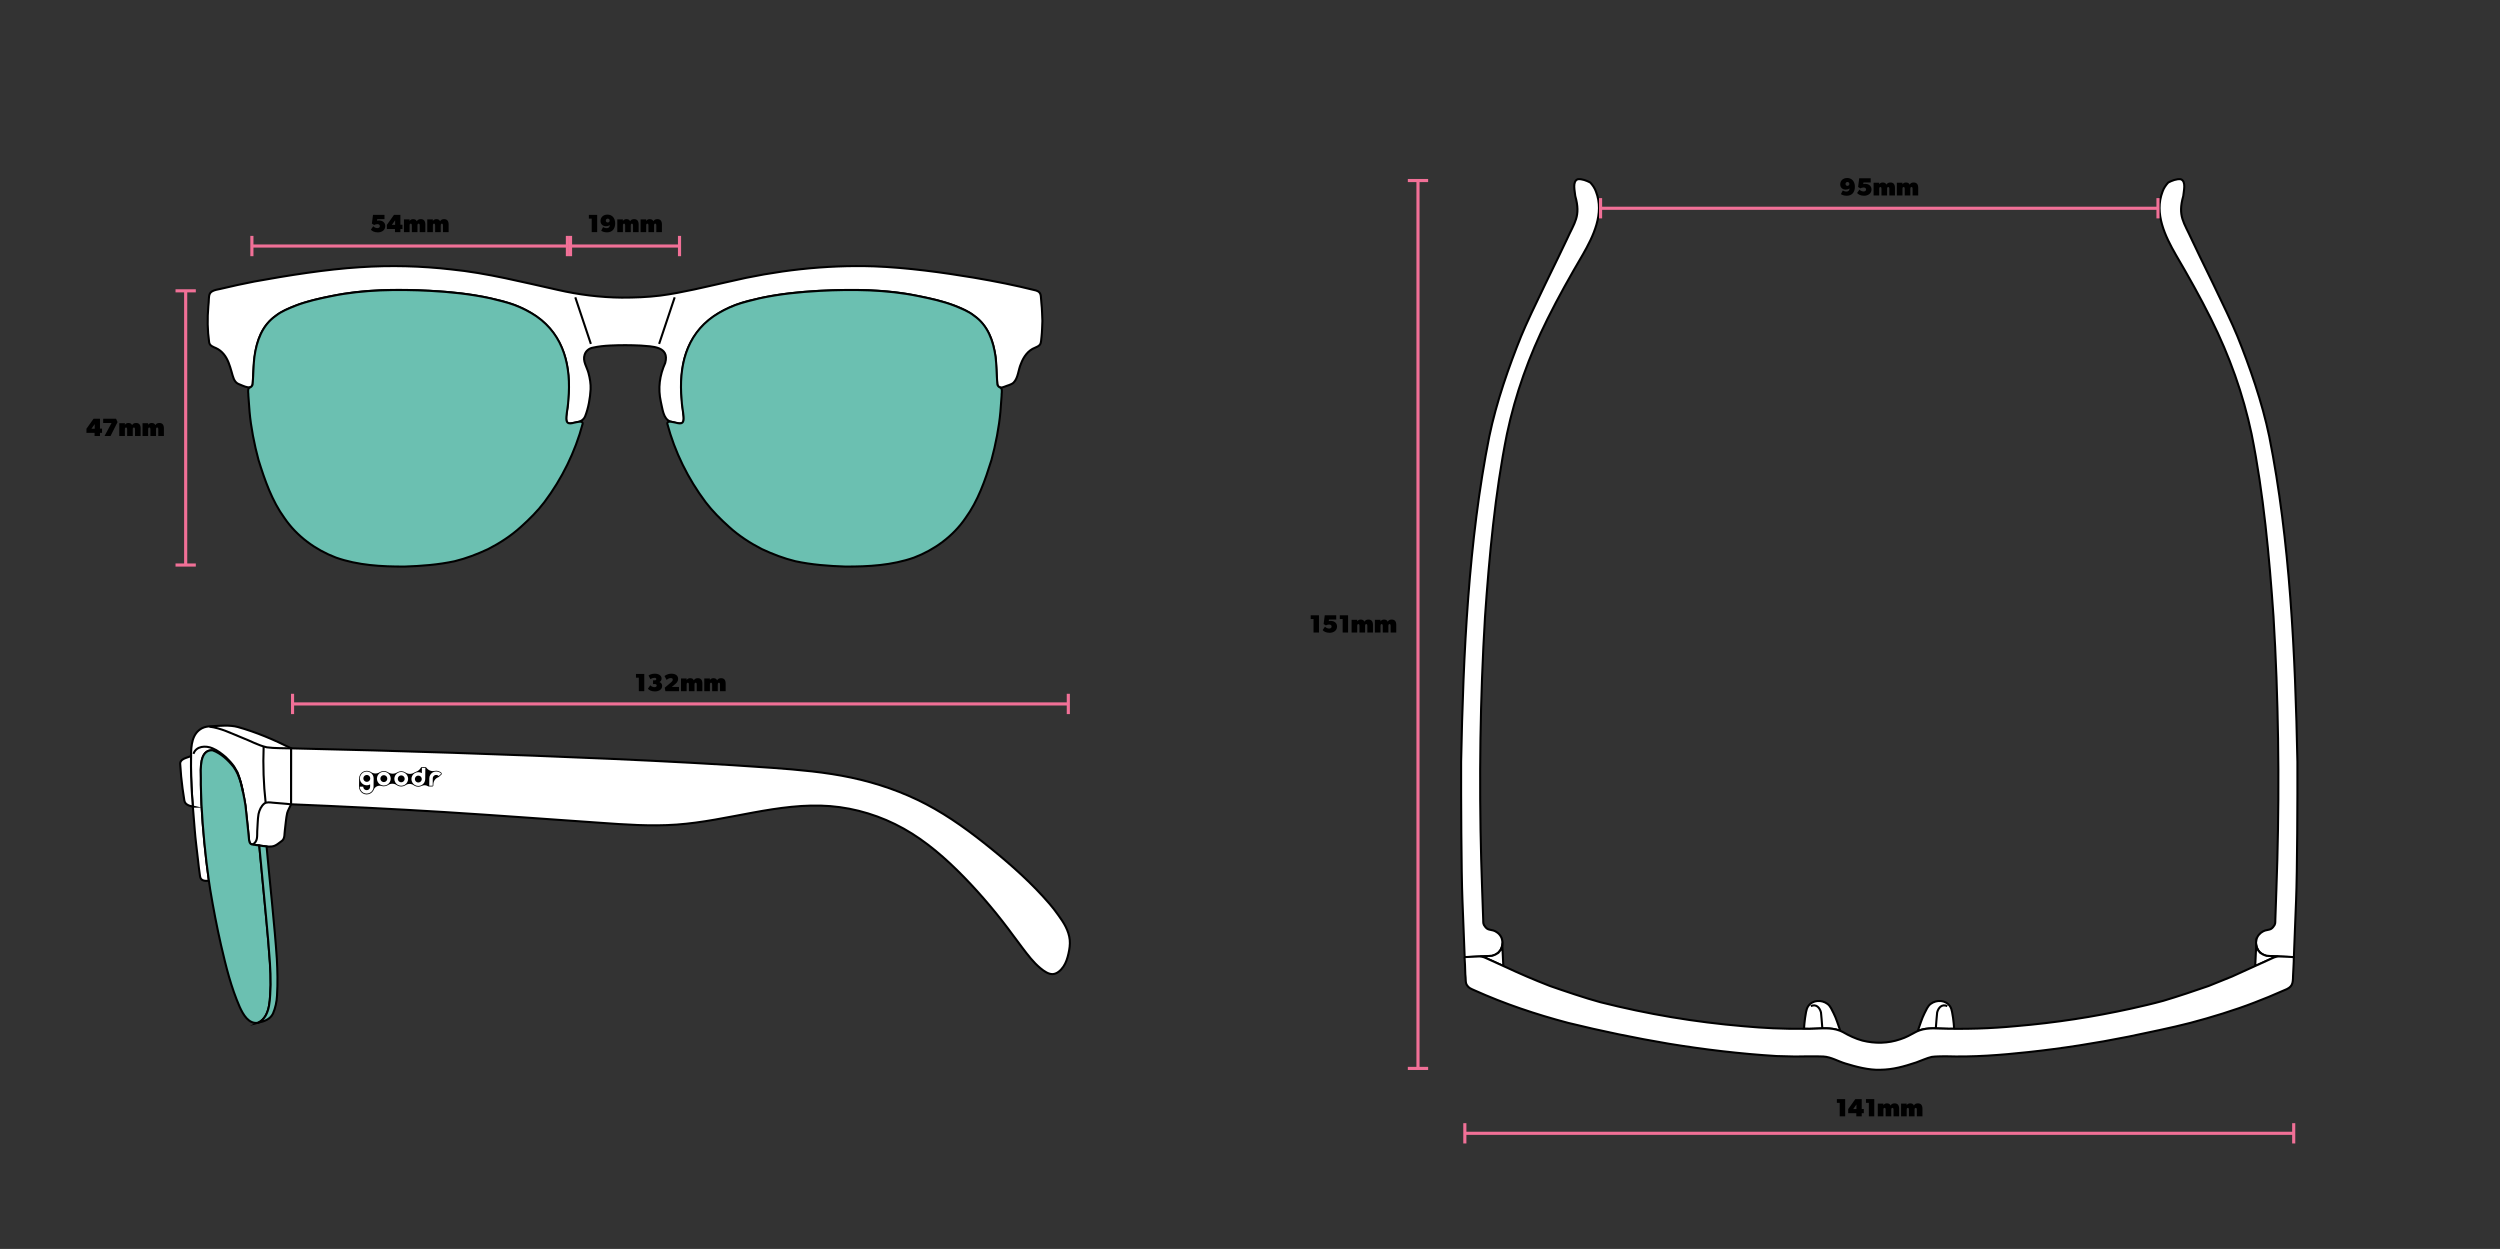 <svg viewBox="0 0 1201 600" xmlns="http://www.w3.org/2000/svg">
  <rect x="0" y="0" width="1201" height="600" fill="#333333" stroke="none"/>
  <defs>
    <style>
      .cls-1 {
        fill: #6bc0b1;
      }

      .cls-1, .cls-2, .cls-3 {
        stroke: #000;
      }

      .cls-1, .cls-2, .cls-3, .cls-4 {
        stroke-miterlimit: 10;
      }

      .cls-2 {
        fill: #fff;
      }

      .cls-3, .cls-4 {
        fill: none;
      }

      .cls-5 {
        fill: #f17097;
      }

      .cls-4 {
        stroke: #f17097;
        stroke-width: 1.5px;
      }
    </style>
  </defs>
  <g id="Measurements">
    <g>
      <path d="M882.43,529.81v-1.8h3.99v8.28h-2.62v-6.48h-1.38Z"></path>
      <path d="M891.29,528.01h3.08v4.74h1v2.04h-1v1.5h-2.6v-1.5h-3.9v-1.98l3.42-4.8ZM891.83,530.59l-1.56,2.22h1.56v-2.22Z"></path>
      <path d="M896.41,529.81v-1.8h3.99v8.28h-2.61v-6.48h-1.38Z"></path>
      <path d="M904.79,530.17l-.03.77h0c.34-.47.88-.89,1.65-.89s1.5.18,1.82,1.02c.46-.72,1-1.02,1.96-1.02,1.5,0,2.16.96,2.16,2.58v3.66h-2.7v-3.12c0-.6-.12-.94-.54-.94s-.54.34-.54.94v3.12h-2.7v-3.12c0-.6-.12-.94-.54-.94s-.54.34-.54.94v3.12h-2.7v-6.12h2.7Z"></path>
      <path d="M915.97,530.17l-.03.77h0c.34-.47.88-.89,1.66-.89s1.5.18,1.82,1.02c.46-.72,1-1.02,1.96-1.02,1.5,0,2.16.96,2.16,2.58v3.66h-2.7v-3.12c0-.6-.12-.94-.54-.94s-.54.34-.54.94v3.12h-2.7v-3.12c0-.6-.12-.94-.54-.94s-.54.34-.54.94v3.12h-2.7v-6.12h2.7Z"></path>
    </g>
    <g>
      <path d="M887.01,92.03c.9,0,1.5-.52,1.5-1.54-.12.12-.66.6-1.92.6s-2.55-.84-2.55-2.52,1.24-3.06,3.36-3.06,3.69,1.56,3.69,4.2-1.38,4.33-3.96,4.33c-1.26,0-2.28-.43-2.76-.79l.9-1.74s.84.52,1.74.52ZM888.45,88.37c0-.52-.4-.94-.94-.94s-.92.42-.92.94.38.92.92.92.94-.42.94-.92Z"></path>
      <path d="M895.27,91.99c.48,0,1.2-.24,1.2-.96s-.66-.96-1.2-.96-1.14.18-1.56.42l-1.08-.66.54-4.2h5.52v2.04h-3.48l-.12.78c.18-.06.42-.14,1.02-.14,1.2,0,2.96.68,2.96,2.72s-1.82,3.01-3.56,3.01-2.88-.67-3.36-1.33l1.14-1.62c.54.66,1.5.9,1.98.9Z"></path>
      <path d="M902.77,87.79l-.03.77h0c.34-.47.88-.89,1.66-.89s1.5.18,1.82,1.02c.46-.72,1-1.02,1.96-1.02,1.5,0,2.16.96,2.16,2.58v3.66h-2.7v-3.12c0-.6-.12-.94-.54-.94s-.54.34-.54.94v3.12h-2.7v-3.12c0-.6-.12-.94-.54-.94s-.54.34-.54.94v3.12h-2.7v-6.12h2.7Z"></path>
      <path d="M913.95,87.79l-.03.77h0c.34-.47.88-.89,1.65-.89s1.5.18,1.82,1.02c.46-.72,1-1.02,1.96-1.02,1.5,0,2.16.96,2.16,2.58v3.66h-2.7v-3.12c0-.6-.12-.94-.54-.94s-.54.34-.54.94v3.12h-2.7v-3.12c0-.6-.12-.94-.54-.94s-.54.34-.54.94v3.12h-2.7v-6.12h2.7Z"></path>
    </g>
    <g>
      <path d="M629.65,297.39v-1.8h3.99v8.28h-2.62v-6.48h-1.38Z"></path>
      <path d="M638.51,301.95c.48,0,1.2-.24,1.2-.96s-.66-.96-1.2-.96-1.14.18-1.56.42l-1.08-.66.54-4.2h5.52v2.04h-3.48l-.12.78c.18-.06.42-.14,1.02-.14,1.2,0,2.96.68,2.96,2.72s-1.82,3.01-3.56,3.01-2.88-.67-3.36-1.33l1.14-1.62c.54.66,1.5.9,1.98.9Z"></path>
      <path d="M643.63,297.39v-1.8h3.99v8.28h-2.61v-6.48h-1.38Z"></path>
      <path d="M652.01,297.75l-.03.77h0c.34-.47.88-.89,1.65-.89s1.5.18,1.82,1.02c.46-.72,1-1.02,1.96-1.02,1.5,0,2.16.96,2.16,2.58v3.66h-2.7v-3.12c0-.6-.12-.94-.54-.94s-.54.34-.54.94v3.12h-2.7v-3.12c0-.6-.12-.94-.54-.94s-.54.34-.54.94v3.12h-2.7v-6.12h2.7Z"></path>
      <path d="M663.19,297.75l-.03.77h0c.34-.47.88-.89,1.66-.89s1.5.18,1.82,1.02c.46-.72,1-1.02,1.96-1.02,1.5,0,2.16.96,2.16,2.58v3.66h-2.7v-3.12c0-.6-.12-.94-.54-.94s-.54.34-.54.94v3.12h-2.7v-3.12c0-.6-.12-.94-.54-.94s-.54.34-.54.94v3.12h-2.7v-6.12h2.7Z"></path>
    </g>
    <g>
      <path d="M282.89,105.03v-1.8h3.99v8.28h-2.62v-6.48h-1.38Z"></path>
      <path d="M291.45,109.62c.9,0,1.5-.52,1.5-1.54-.12.12-.66.6-1.92.6s-2.55-.84-2.55-2.52,1.23-3.06,3.36-3.06,3.69,1.56,3.69,4.2-1.38,4.33-3.96,4.33c-1.26,0-2.28-.43-2.76-.79l.9-1.74s.84.52,1.74.52ZM292.89,105.97c0-.52-.4-.94-.94-.94s-.92.42-.92.94.38.92.92.92.94-.42.94-.92Z"></path>
      <path d="M299.25,105.39l-.03.77h0c.34-.47.88-.89,1.65-.89s1.5.18,1.82,1.02c.46-.72,1-1.02,1.96-1.02,1.5,0,2.16.96,2.16,2.58v3.66h-2.7v-3.12c0-.6-.12-.94-.54-.94s-.54.34-.54.94v3.12h-2.7v-3.12c0-.6-.12-.94-.54-.94s-.54.34-.54.94v3.12h-2.7v-6.12h2.7Z"></path>
      <path d="M310.43,105.39l-.04.77h0c.34-.47.88-.89,1.66-.89s1.5.18,1.82,1.02c.46-.72,1-1.02,1.96-1.02,1.5,0,2.16.96,2.16,2.58v3.66h-2.7v-3.12c0-.6-.12-.94-.54-.94s-.54.34-.54.94v3.12h-2.7v-3.12c0-.6-.12-.94-.54-.94s-.54.34-.54.94v3.12h-2.7v-6.12h2.7Z"></path>
    </g>
    <g>
      <path d="M181.29,109.59c.48,0,1.2-.24,1.2-.96s-.66-.96-1.2-.96-1.14.18-1.56.42l-1.08-.66.54-4.2h5.52v2.04h-3.48l-.12.78c.18-.06.42-.14,1.02-.14,1.2,0,2.96.68,2.96,2.72s-1.82,3.01-3.56,3.01-2.88-.67-3.36-1.33l1.14-1.62c.54.66,1.5.9,1.98.9Z"></path>
      <path d="M189.27,103.23h3.08v4.74h1v2.04h-1v1.5h-2.6v-1.5h-3.9v-1.98l3.42-4.8ZM189.81,105.81l-1.56,2.22h1.56v-2.22Z"></path>
      <path d="M196.77,105.39l-.03.77h0c.34-.47.88-.89,1.65-.89s1.5.18,1.82,1.02c.46-.72,1-1.02,1.96-1.02,1.5,0,2.16.96,2.16,2.58v3.66h-2.7v-3.12c0-.6-.12-.94-.54-.94s-.54.34-.54.94v3.12h-2.7v-3.12c0-.6-.12-.94-.54-.94s-.54.34-.54.94v3.12h-2.7v-6.12h2.7Z"></path>
      <path d="M207.96,105.39l-.03.77h0c.34-.47.88-.89,1.65-.89s1.5.18,1.82,1.02c.46-.72,1-1.02,1.96-1.02,1.5,0,2.16.96,2.16,2.58v3.66h-2.7v-3.12c0-.6-.12-.94-.54-.94s-.54.34-.54.94v3.12h-2.7v-3.12c0-.6-.12-.94-.54-.94s-.54.34-.54.94v3.12h-2.7v-6.12h2.7Z"></path>
    </g>
    <g>
      <path d="M44.95,201.16h3.08v4.74h.99v2.04h-.99v1.5h-2.6v-1.5h-3.9v-1.98l3.42-4.8ZM45.49,203.74l-1.56,2.22h1.56v-2.22Z"></path>
      <path d="M49.57,201.16h6.18l.72,1.62-3.36,6.66h-2.88l3.36-6.24h-4.02v-2.04Z"></path>
      <path d="M60.01,203.32l-.04.77h0c.34-.47.88-.89,1.65-.89s1.5.18,1.82,1.02c.46-.72,1-1.02,1.96-1.02,1.5,0,2.16.96,2.16,2.58v3.66h-2.7v-3.12c0-.6-.12-.94-.54-.94s-.54.34-.54.94v3.12h-2.7v-3.12c0-.6-.12-.94-.54-.94s-.54.34-.54.94v3.12h-2.7v-6.12h2.7Z"></path>
      <path d="M71.19,203.32l-.04.77h0c.34-.47.88-.89,1.65-.89s1.5.18,1.82,1.02c.46-.72,1-1.02,1.96-1.02,1.5,0,2.16.96,2.16,2.58v3.66h-2.7v-3.12c0-.6-.12-.94-.54-.94s-.54.34-.54.94v3.12h-2.7v-3.12c0-.6-.12-.94-.54-.94s-.54.34-.54.94v3.12h-2.7v-6.12h2.7Z"></path>
    </g>
    <g>
      <path d="M305.52,325.56v-1.8h3.99v8.28h-2.62v-6.48h-1.38Z"></path>
      <path d="M314.44,330.12c.54,0,1.04-.3,1.04-.78s-.38-.72-.92-.72h-.84v-1.8h.84c.42,0,.72-.18.72-.6s-.36-.6-.84-.6-1.2.12-1.98.66l-.9-1.74c.6-.42,1.44-.9,3.08-.9s3.18.84,3.18,2.28c0,.96-.44,1.44-1.04,1.74.78.24,1.32.96,1.32,1.86,0,1.8-1.74,2.65-3.48,2.65s-2.89-.67-3.36-1.33l1.14-1.62c.54.66,1.5.9,2.04.9Z"></path>
      <path d="M323.19,326.46c0-.48-.36-.72-.96-.72s-1.38.3-1.98.9l-1.02-1.86s1.2-1.14,3.3-1.14,3.24,1.02,3.24,2.46-.92,2.15-1.74,2.82l-1.32,1.08h3.48v2.04h-6.54l-.3-1.68,2.7-2.28c.94-.79,1.14-1.14,1.14-1.62Z"></path>
      <path d="M329.86,325.92l-.03.77h0c.34-.47.88-.89,1.65-.89s1.5.18,1.82,1.02c.46-.72,1-1.02,1.96-1.02,1.5,0,2.16.96,2.16,2.58v3.66h-2.7v-3.12c0-.6-.12-.94-.54-.94s-.54.34-.54.94v3.12h-2.7v-3.12c0-.6-.12-.94-.54-.94s-.54.34-.54.94v3.12h-2.7v-6.12h2.7Z"></path>
      <path d="M341.04,325.92l-.03.77h0c.34-.47.88-.89,1.65-.89s1.5.18,1.82,1.02c.46-.72,1-1.02,1.96-1.02,1.5,0,2.16.96,2.16,2.58v3.66h-2.7v-3.12c0-.6-.12-.94-.54-.94s-.54.34-.54.94v3.12h-2.7v-3.12c0-.6-.12-.94-.54-.94s-.54.34-.54.94v3.12h-2.7v-6.12h2.7Z"></path>
    </g>
  </g>
  <g id="Sunglasses">
    <g>
      <path d="M884.09,495.23c-.15-.06-.3-.12-.45-.17-2.02-.75-4.14-1-6.3-1.05-.6,0-1.19,0-1.79,0-2.77.06-5.56.32-8.24.22h-.63s-.03.01-.05.01c.12-1.69.31-3.72.53-5.25.36-1.75.43-4.05,1.47-5.57,2.07-3.07,6.42-3.29,9.3-1.14,1.45,1.07,2.11,2.91,2.93,4.46,1.37,2.67,2.19,5.71,3.23,8.49Z" class="cls-2"></path>
      <path d="M930.05,494.04v.02l-1.63-.04c.55-.02,1.09,0,1.63.02Z" class="cls-2"></path>
      <path d="M1103.68,366.21c.06,15.83-.09,52.98-.63,66.19-.33,8.15-1,26.79-1.07,27.38-1.63.1-6.58-.33-7.31-.29-1.69-.11-4.64-.15-5.84-.3-3.46-.7-5.74-4.28-4.83-7.75.35-1.73,1.69-3.27,3.28-4.06,1.14-.66,2.77-.53,3.86-1.21.63-.41,1.24-1.23,1.58-1.82.5-1.06.23-1.62.35-2.78.22-7.36.76-20.13.95-28.31,1.04-38.54.52-78.12-1.83-116.99-2.01-28.82-4.79-59.31-10.52-87.75-4.08-19.25-10.59-37.45-19.46-55.24-5.25-10.58-11.03-20.82-16.89-30.8-5.18-9.01-10.49-19.93-6.44-30.4.53-1.62,1.69-3.28,2.76-4.4,1.72-.9,4.02-1.81,5.96-1.58,2.8.94,1.41,5.84,1.24,8.08-2.76,9.74.37,12.67,4.11,21,2.87,6.35,17.22,34.91,21.86,46.28,5.82,14.39,11.93,31.73,15.34,48.26,9.99,50.19,12.49,104.32,13.53,156.47v.02Z" class="cls-2"></path>
      <polygon points="1094.5 459.45 1093.6 459.55 1092.52 459.91 1083.4 464.06 1083.84 455.06 1083.9 453.95 1084.12 454.99 1084.72 456.43 1085.8 457.74 1087.24 458.59 1088.8 459.19 1094.5 459.45" class="cls-2"></polygon>
      <path d="M875.44,493.89c-.18-1.93-.49-6.62-.64-7.52-.61-2.32-2.3-4.21-4.88-3.04" class="cls-3"></path>
      <path d="M921.32,495.23c.15-.06.3-.12.45-.17,2.02-.75,4.14-1,6.3-1.05.6,0,1.19,0,1.79,0,2.77.06,5.56.32,8.24.22h.63s.03.01.05.01c-.12-1.69-.31-3.72-.53-5.25-.36-1.75-.43-4.05-1.47-5.57-2.07-3.07-6.42-3.29-9.3-1.14-1.45,1.07-2.11,2.91-2.93,4.46-1.37,2.67-2.19,5.71-3.23,8.49Z" class="cls-2"></path>
      <path d="M929.97,493.89c.18-1.93.49-6.62.64-7.52.61-2.32,2.3-4.21,4.88-3.04" class="cls-3"></path>
      <path d="M701.92,366.21c-.06,15.83.09,52.98.63,66.19.33,8.15,1,26.79,1.07,27.38,1.63.1,6.58-.33,7.31-.29,1.69-.11,4.64-.15,5.84-.3,3.46-.7,5.74-4.28,4.83-7.75-.35-1.73-1.69-3.27-3.28-4.06-1.14-.66-2.77-.53-3.86-1.21-.63-.41-1.24-1.23-1.58-1.82-.5-1.06-.23-1.62-.35-2.78-.22-7.36-.76-20.13-.95-28.31-1.04-38.54-.52-78.12,1.83-116.99,2.01-28.82,4.79-59.31,10.52-87.75,4.08-19.25,10.59-37.45,19.46-55.24,5.25-10.58,11.03-20.82,16.89-30.8,5.18-9.01,10.49-19.93,6.44-30.4-.53-1.62-1.69-3.28-2.76-4.4-1.72-.9-4.02-1.81-5.96-1.58-2.8.94-1.41,5.84-1.24,8.08,2.75,9.8-.35,12.62-4.11,21-2.87,6.35-17.22,34.91-21.86,46.28-5.82,14.39-11.93,31.73-15.34,48.26-9.99,50.19-12.49,104.32-13.53,156.47v.02Z" class="cls-2"></path>
      <polygon points="711.1 459.45 712 459.55 713.08 459.91 722.2 464.06 721.76 455.06 721.7 453.95 721.48 454.99 720.88 456.43 719.8 457.74 718.36 458.59 716.8 459.19 711.1 459.45" class="cls-2"></polygon>
      <path d="M1101.58,468.83c-.05,3.88-.3,5.39-4.3,6.91-4.71,2.11-10.32,4.4-14.34,5.92-9.5,3.67-20.58,7.06-30.71,9.74-9.2,2.4-20.35,4.6-29.54,6.57-15.67,3.15-32.11,5.73-48.29,7.46-13.3,1.43-26.07,2.45-39.96,2.01-1.83.05-4.6.02-6.46.3-2.4.56-4.99,1.8-7.47,2.67-5.9,1.94-11.04,3.44-17.21,3.51-5.46.23-11.75-1.46-16.75-3-3.55-1.05-6.88-3.14-10.58-3.36-3.7-.18-10.64-.06-13.6,0-2.5-.03-7.15-.19-8.97-.23-17.28-1.05-34.94-3.17-51.67-5.91-16.26-2.75-32.35-6.07-48.36-10.01-15.53-4.1-30.5-9.12-45.05-15.66-1.82-.84-2.75-1.05-3.72-2.67-.55-.87-.46-2.44-.54-3.54-.22-1.35-.17-5.51-.41-8.19,0-.9-.29-1.5.34-1.57.82-.06,3.94-.18,5.68-.27,1.46-.19,3.09.17,4.4.86,3.33,1.49,7.09,3.25,9.17,4.17,6.91,3.23,13.38,6.02,21.32,9.12,6.23,2.18,17.3,5.94,24.24,7.8,22.93,5.77,45.25,9.55,68.9,11.55,9.52.86,18.54,1.32,28.86,1.23.02.01.05.01.07.01s.03,0,.05-.01h.63c2.68.1,5.47-.16,8.24-.22.6,0,1.19,0,1.79,0,2.16.05,4.28.3,6.3,1.05.15.05.3.11.45.17h0c.08.03.17.06.25.1.34.14.68.3,1.01.48,2.97,1.71,6,3.16,9.36,4.08,6.04,1.51,12.27,1.4,18.21-.65,2.57-.8,4.98-2.13,7.33-3.43.26-.14.53-.28.8-.4l1.16-.46s.05-.02.08-.02c1.92-.65,4.04-.89,6.06-.91h.07c.55-.02,1.09,0,1.63.02.25.01.49.02.73.04,12.95.43,25.72.02,37.93-1.16,18.96-1.62,36.72-4.36,55.13-8.4,4.92-1.09,10.45-2.37,15.48-3.76,5.97-1.75,16.6-5.29,21.72-7.11,2.99-1.16,9.73-3.96,11.21-4.53,6.62-2.99,12.38-5.62,19.43-8.83.66-.3,1.01-.47,1.78-.65.94-.24,1.48-.19,2.7-.13,1.71.12,4.1.1,5.75.32l.04.03c.05,2.35-.29,6.43-.37,8.97Z" class="cls-2"></path>
    </g>
    <g>
      <path d="M500.77,154.18c-.12,2.25-.12,5.07-.4,7.43-.23,1.64-.12,3.05-.81,3.98-.55.68-1.46,1.1-2.32,1.45-3.38,1.29-5.53,4.38-6.77,7.7-1.32,2.9-1.28,6.79-3.57,9.09-1.12,1.02-2.81,1.29-4.3,1.93-.62.24-1.34.48-1.99.38-1.33-.26-1.58-1.35-1.6-2.43-.49-4.04-.22-10.7-1.28-15.07-2.3-12.87-9.72-18.8-21.59-22.64-4.19-1.45-8.82-2.51-13.01-3.37-3.95-.76-7.93-1.59-11.9-2.06-12.51-1.6-25.46-1.47-37.93-.84-10.02.6-20.48,1.64-30.22,4.02-18.34,3.76-32.63,14.15-35.25,33.6-1.07,7.26-.44,14.62.52,21.84.99,5.99-2.53,4.23-6.28,3.32-3.52-1.12-3.82-6.45-4.6-9.43-1.45-6.56-.61-12.71,2.1-18.75,2.15-8.05-6.34-7.84-11.72-8.31-5.04-.24-9.7-.26-14.89-.01-2.71.14-5.31.4-8.08,1-1.85.31-3.44,1.56-4.01,3.37-1.06,3.1,1.07,5.89,1.83,8.78.69,2.6,1.15,5.24,1.03,7.88-.22,4.16-1.04,8.98-2.67,13.07-1.25,2.86-4.6,2.9-7.26,3.37-3.36.13-1.07-6.64-1.12-8.63.32-2.62.35-5.24.5-7.97.8-24.1-12.68-38.37-35.7-43.11-13.64-3.29-27.92-4.13-41.94-4.46-11.55-.17-23.58.38-35.03,2.69-5.54,1.01-11.4,2.37-16.67,4.16-5.16,1.85-10.5,4.14-14.35,8.21-7.39,7.42-7.49,19.31-7.99,29,.12,4.82-4.52,1.98-7.06,1.04-2.12-1.03-2.52-3.52-3.21-5.86-.84-2.93-1.75-5.97-3.68-8.33-1.03-1.27-2.32-2.32-3.77-2.97-1.44-.64-3.06-1.12-3.32-2.86-.81-5.76-.88-11.3-.39-17.17.71-5.8-.94-7.25,5.93-8.45,5.39-1.32,10.92-2.46,16.32-3.54,15.77-2.86,34.35-5.86,50.76-6.87,14.61-.96,29.21-.59,43.69,1.07,17.06,1.7,34.75,6.2,51.25,9.86,10.05,2.29,20.43,3.6,30.68,3.69,6.21,0,12.38-.21,18.47-.97,10.8-1.41,21.72-4.2,32.63-6.61,22.88-5.46,46.65-8.23,70.24-7.44,15.81.6,32.72,2.92,47.71,5.42,11.04,1.9,19.54,3.58,29.91,6.16,1.39.42,2.28,1.18,2.39,3.06.1,1.02.18,2.16.26,3.21.33,2.65.31,5.54.45,8.2v.15Z" class="cls-2"></path>
      <path d="M481.04,186.6c.51.98.07,2.59.13,3.59-.18,2-.36,5.34-.56,7.51-.65,7.45-2.29,15.82-4.31,23.27-3.02,9.69-6.45,19.64-12.5,27.94-5.9,8.67-14.91,15.26-24.72,18.96-10.56,3.74-21.93,4.35-33.04,4.31-7.98-.26-16.1-.88-23.94-2.56-5.67-1.39-10.88-3.4-16.13-5.85-5.6-2.87-11.05-6.41-15.73-10.68-4.07-3.66-7.99-7.55-11.29-11.9-8.41-11.21-14.8-24.14-18.37-37.62-.14-1.82,3-.66,4.03-.54,3.17.92,3.99.09,3.77-2.8-.18-2.55-.89-5.73-.95-8.38-1.38-15.39,1.98-30.69,15.38-39.93,3.28-2.21,6.88-4.03,10.56-5.42,3.36-1.26,8.37-2.41,11.5-3.2,9.64-2.07,19.34-3.06,28.9-3.57,15.51-.84,32.22-.64,47.35,2.49,5.92,1.21,11.96,2.48,17.6,4.7,3.11,1.3,6.6,2.6,9.22,4.74,6.61,4.55,9.25,12.09,10.33,19.74.48,3.47.52,9.1.79,12.14.07.88-.02,1.38.54,2.03.36.43.97.57,1.36.94l.07.09Z" class="cls-1"></path>
      <line y2="165.21" x2="316.64" y1="142.83" x1="324.12" class="cls-3"></line>
      <path d="M119.45,186.6c-.51.98-.07,2.59-.13,3.59.18,2,.36,5.34.56,7.51.65,7.45,2.29,15.82,4.31,23.27,3.02,9.69,6.45,19.64,12.5,27.94,5.9,8.67,14.91,15.26,24.72,18.96,10.56,3.74,21.93,4.35,33.04,4.31,7.98-.26,16.1-.88,23.94-2.56,5.67-1.39,10.88-3.4,16.13-5.85,5.6-2.87,11.05-6.41,15.73-10.68,4.07-3.66,7.99-7.55,11.29-11.9,8.41-11.21,14.8-24.14,18.37-37.62.14-1.82-3-.66-4.03-.54-3.17.92-3.99.09-3.77-2.8.18-2.55.89-5.73.95-8.38,1.38-15.39-1.98-30.69-15.38-39.93-3.28-2.21-6.88-4.03-10.56-5.42-3.36-1.26-8.37-2.41-11.5-3.2-9.64-2.07-19.34-3.06-28.9-3.57-15.51-.84-32.22-.64-47.35,2.49-5.92,1.21-11.96,2.48-17.6,4.7-3.11,1.3-6.6,2.6-9.22,4.74-6.61,4.55-9.25,12.09-10.33,19.74-.48,3.47-.52,9.1-.79,12.14-.07.88.02,1.38-.54,2.03-.36.43-.97.57-1.36.94l-.07.09Z" class="cls-1"></path>
      <line y2="165.21" x2="283.85" y1="142.83" x1="276.37" class="cls-3"></line>
    </g>
    <g>
      <path d="M139.87,359.52l-.02,26.88c-.51,1.16-1.58,2.98-1.88,4.17-.57,2.49-.73,5.39-1.1,8.1-.28,1.71.07,4.1-1.39,5.25-1.54,1.09-2.97,2.56-4.97,2.73-.79.08-1.62.06-2.45-.01-.97-.08-1.94-.23-2.84-.36-.17-.02-.4-.05-.67-.09-1.13-.15-2.87-.39-3.6-.54-1.11-.26-1.32-1.92-1.36-2.73-.09-.96-.35-3.49-.47-4.72-.09-.85-.89-8.37-1.19-11.17-.26-1.83-.76-4.49-1.29-6.94,0-.07-.03-.13-.04-.19-.26-1.2-.53-2.34-.78-3.28-.04-.17-.08-.33-.12-.49-.01-.04-.02-.08-.03-.12-.02-.08-.03-.12-.03-.12-.84-2.7-1.76-5.2-3.45-7.5-2.65-3.29-5.98-6.47-10.1-7.96-6.34-.29-5.66,9.08-5.59,13.44-.07,3.99.18,8.72.3,12.71.6,11.52,1.88,24.79,3.55,36.55-1.93.17-4.03.03-4.27-2.25-.47-2.99-.6-4.67-.99-7.94-.58-5.36-1.2-9.66-1.54-14.25-.29-3.66-.62-7.41-.91-11.19-.5-6.49-.9-13.06-.89-19.44.05-1.47,0-3.12.02-4.82.02-5.18.46-10.82,5.25-13.39,1.45-.75,3.06-.91,4.67-.99,4.05-.15,8.55-.7,12.6.41,8.86,2.47,17.44,6.15,25.58,10.24Z" class="cls-2"></path>
      <path d="M130.01,473.07c-.38,5.87.29,15.1-5.92,18.26-4.67.84-7.3-4.04-8.93-7.58-4.18-9.62-6.44-18.83-8.98-29.73-2-8.76-3.69-17.67-5.15-26.37-.23-1.48-.46-2.98-.68-4.52-1.67-11.76-2.95-25.03-3.55-36.55-.12-3.99-.37-8.72-.3-12.71-.07-4.36-.75-13.73,5.59-13.44,4.12,1.49,7.45,4.67,10.1,7.96,1.69,2.3,2.61,4.8,3.45,7.5,0,0,.01.04.03.12,0,.04.02.08.03.12.16.67.61,2.58.9,3.77,0,.06.03.12.04.19.53,2.45,1.03,5.11,1.29,6.94.3,2.8,1.1,10.32,1.19,11.17.12,1.23.38,3.76.47,4.72.04.81.25,2.47,1.36,2.73.73.15,2.47.39,3.6.54,1.37,15.02,3.03,30.9,4.33,46.01.54,6.95,1.21,13.91,1.13,20.87Z" class="cls-1"></path>
      <path d="M133.08,478.35c-.11,2.83-.82,6.02-1.94,8.58-1.34,2.79-4.27,3.73-7.05,4.4,6.21-3.16,5.54-12.39,5.92-18.26.08-6.96-.59-13.92-1.13-20.87-1.3-15.11-2.96-30.99-4.33-46.01.27.04.5.07.67.09.9.13,1.87.28,2.84.36,1.53,17,3.9,38.23,4.94,54.04.31,5.85.46,11.42.08,17.67Z" class="cls-1"></path>
      <path d="M92.64,387.5c-1.81-.41-3.78-.98-4.09-3-.64-3.74-1.13-7.75-1.53-11.5-.17-1.81-.32-3.79-.43-5.65-.42-2.81,3.07-3.24,5.18-4.11-.01,1.7.03,3.35-.02,4.82-.01,6.38.39,12.95.89,19.44Z" class="cls-2"></path>
      <path d="M100.61,349.08c5.62.7,10.46,3.23,15.68,5.31,4.01,1.51,7.69,3.68,11.9,4.62,3.83.53,7.88.35,11.68.51" class="cls-3"></path>
      <path d="M126.65,358.8c-.33,8.96-.04,17.89.96,26.76" class="cls-3"></path>
      <path d="M487.04,449.8c1.31,1.8,2.65,3.57,3.99,5.35,1.35,1.78,2.7,3.57,4.12,5.25,1.42,1.68,2.89,3.23,4.69,4.73,1.8,1.5,3.92,2.93,5.91,2.83s3.85-1.73,5.12-3.61c1.26-1.88,1.93-4.01,2.42-6.2.5-2.18.83-4.42.62-6.61-.21-2.19-.95-4.34-1.95-6.33s-2.28-3.82-3.58-5.63c-1.3-1.81-2.63-3.59-4.08-5.27-8.34-9.71-17.86-18.24-27.79-26.32-9.93-8.08-20.26-15.71-31.54-21.63-11.28-5.92-23.5-10.13-35.99-12.79-12.49-2.66-25.25-3.76-38.01-4.7-12.75-.93-25.49-1.69-38.25-2.39-12.75-.69-25.51-1.32-38.28-1.89-12.76-.57-25.53-1.08-38.29-1.57-12.76-.49-25.53-.95-38.3-1.37-12.77-.42-25.54-.8-38.3-1.16-13.21-.36-26.47-.7-39.68-.99-.02,8.96,0,17.92-.02,26.88,12.15.5,24.3,1.05,36.44,1.66,12.4.62,24.8,1.3,37.19,2.07,12.4.77,24.79,1.63,37.17,2.5,12.38.87,24.74,1.73,37.16,2.62,12.42.89,24.89,1.79,37.21.91,12.32-.88,24.48-3.54,36.77-5.79,12.3-2.25,24.73-4.07,37.03-3.09,12.3.98,24.48,4.76,35.29,10.8,10.81,6.04,20.26,14.34,28.96,23.25,8.69,8.91,16.63,18.44,23.96,28.48Z" class="cls-2"></path>
      <path d="M139.85,386.4c-2.04-.29-7.23-.61-8.71-.78-1.36-.13-3.03-.45-4.21.44-1.46,1.23-2.31,3.07-2.74,5.02-.45,2.53-.39,5.7-.62,8.21-.09,2.5.33,4.92-2.2,6.42" class="cls-3"></path>
      <path d="M116.83,380.86s0,0,0-.02c-.01-.03-.01-.07-.02-.1,0-.02-.02-.05-.02-.09-.63-3.12-1.37-6.13-2.63-9.48-.41-.72-1.3-2.3-1.76-3.02-1.08-1.48-2.54-3.11-3.88-4.37-1.97-1.69-4.05-3.31-6.44-4.3-3.25-1.41-7.87-1.14-9.14,2.67" class="cls-3"></path>
      <g>
        <path d="M185.23,372.63c-.25-.15-.54-.23-.82-.23-.29,0-.58.07-.83.21s-.47.35-.61.6c-.15.25-.23.54-.23.82,0,.29.07.58.21.83.14.25.35.47.6.61.25.15.54.23.82.23s.58-.07.83-.21.47-.35.61-.6c.15-.25.23-.54.23-.82,0-.29-.07-.58-.21-.83-.14-.25-.35-.47-.6-.61Z"></path>
        <path d="M193.59,372.73c-.25-.15-.54-.23-.82-.23-.29,0-.58.07-.83.21s-.47.35-.61.6-.23.54-.23.82c0,.29.07.58.21.83.14.25.35.47.6.61.25.15.54.23.82.23s.58-.07.83-.21c.25-.14.47-.35.61-.6s.23-.54.23-.82c0-.29-.07-.58-.21-.83-.14-.25-.35-.47-.6-.61Z"></path>
        <path d="M177.05,372.53c-.25-.15-.54-.23-.82-.23s-.58.07-.83.21-.47.35-.61.6-.23.54-.23.82c0,.29.07.58.21.83.14.25.35.47.6.61.25.15.54.23.82.23.29,0,.58-.07.83-.21.25-.14.47-.35.61-.6.15-.25.23-.54.23-.82,0-.29-.07-.58-.21-.83-.14-.25-.35-.47-.6-.61Z"></path>
        <path d="M212.07,371.27c-.2-.19-.42-.36-.66-.5-.55-.33-1.19-.51-1.83-.51-.28,0-.57.03-.84.09-1.5.32-3.05-.31-3.91-1.58-.1-.15-.27-.24-.46-.25-.56,0-1.12-.01-1.68-.02-.21,0-.4.11-.5.29-.51.93-1.35,1.63-2.35,1.97-.24.08-.47.17-.69.3-.06.03-.12.07-.18.11-1.28.82-2.92.8-4.17-.05-.06-.04-.12-.08-.18-.11-.55-.33-1.19-.51-1.83-.51-.64,0-1.28.16-1.84.47-.04.02-.08.05-.12.07-1.36.87-3.11.85-4.45-.06-.04-.03-.08-.05-.12-.07-.55-.33-1.19-.51-1.83-.51-.64,0-1.28.16-1.84.47-.06.04-.13.07-.19.11-1.27.82-2.9.8-4.15-.05-.06-.04-.12-.08-.18-.12-.55-.33-1.19-.51-1.83-.51-.64,0-1.28.16-1.84.47-.56.31-1.03.78-1.36,1.33-.33.55-.51,1.19-.51,1.83-.02,1.33-.03,2.67-.05,4,0,.64.16,1.28.47,1.84.31.56.78,1.03,1.33,1.36.55.33,1.19.51,1.83.51.64,0,1.28-.16,1.84-.47.56-.31,1.03-.78,1.36-1.33.09-.16.17-.32.24-.49.3-.71.86-1.29,1.56-1.61.7-.33,1.5-.38,2.24-.15.32.1.66.15.99.15.64,0,1.28-.16,1.84-.47.1-.05.19-.11.28-.17,1.29-.84,2.97-.79,4.22.11.06.04.13.08.19.12.55.33,1.19.51,1.83.51.64,0,1.28-.16,1.84-.47.1-.05.19-.11.28-.17,1.21-.82,2.8-.8,3.98.05.09.06.18.12.27.18.55.33,1.19.51,1.83.51.59,0,1.18-.13,1.71-.4.97-.48,2.12-.41,3.03.18.09.06.19.09.3.09.56,0,1.12.01,1.68.02.31,0,.57-.24.57-.56,0-.17,0-.34,0-.51.02-1.58,1.04-2.97,2.54-3.45.44-.4.88-.81,1.32-1.21.24-.22.24-.6,0-.82ZM179.46,377.98c0,.58-.17,1.15-.46,1.65s-.72.91-1.23,1.2c-.5.28-1.08.43-1.66.42-.58,0-1.15-.17-1.65-.46s-.91-.72-1.2-1.23c-.28-.5-.43-1.08-.42-1.66.55,0,1.11.01,1.66.02,0,.29.07.57.21.83.14.25.35.47.6.61s.54.23.82.23c.29,0,.58-.07.83-.21s.47-.35.61-.6c.15-.25.23-.54.23-.82,0-.37,0-.75.01-1.12-.5.28-1.08.43-1.66.42s-1.15-.17-1.65-.46c-.5-.3-.91-.72-1.2-1.23-.28-.5-.43-1.08-.42-1.66,0-.58.17-1.15.46-1.65.3-.5.72-.91,1.23-1.2s1.08-.43,1.66-.42,1.15.17,1.65.46.91.72,1.2,1.23c.28.5.43,1.08.42,1.66-.02,1.33-.03,2.66-.05,3.99ZM187.24,375.75c-.29.5-.72.91-1.23,1.2s-1.08.43-1.66.42c-.58,0-1.15-.17-1.65-.46-.5-.29-.91-.72-1.2-1.23-.28-.5-.43-1.08-.42-1.66s.17-1.15.46-1.65.72-.91,1.23-1.2c.5-.28,1.08-.43,1.66-.42.58,0,1.15.17,1.65.46.5.3.91.72,1.2,1.23.28.5.43,1.08.42,1.66,0,.58-.17,1.15-.46,1.65ZM195.6,375.85c-.29.5-.72.91-1.23,1.2-.5.28-1.08.43-1.66.42s-1.15-.17-1.65-.46c-.5-.3-.91-.72-1.2-1.23-.28-.5-.43-1.08-.42-1.66,0-.58.17-1.15.46-1.65.3-.5.72-.91,1.23-1.2.5-.28,1.08-.43,1.66-.42.58,0,1.15.17,1.65.46.5.3.91.72,1.2,1.23.28.5.43,1.08.42,1.66s-.17,1.15-.46,1.65ZM204.27,374.3c0,.58-.17,1.15-.46,1.65-.3.5-.72.91-1.23,1.2-.5.28-1.08.43-1.66.42-.58,0-1.15-.17-1.65-.46-.5-.29-.91-.72-1.2-1.23-.28-.5-.43-1.08-.42-1.66,0-.58.17-1.15.46-1.65s.72-.91,1.23-1.2c.5-.28,1.08-.43,1.66-.42.58,0,1.15.17,1.65.46.01-.85.02-1.7.03-2.55.55,0,1.11.01,1.66.02-.02,1.81-.04,3.62-.07,5.43ZM210.76,372.81c-.11-.12-.23-.22-.37-.3-.25-.15-.54-.23-.82-.23-.29,0-.58.07-.83.21s-.47.35-.61.6c-.15.25-.23.54-.23.82-.01,1.19-.03,2.37-.04,3.56-.55,0-1.11-.01-1.66-.02.01-1.19.03-2.38.04-3.56,0-.58.17-1.15.46-1.65s.72-.91,1.23-1.2c.5-.28,1.08-.43,1.66-.42s1.15.17,1.65.46c.28.16.53.37.75.61-.41.37-.81.75-1.22,1.12Z"></path>
        <path d="M201.8,372.84c-.25-.15-.54-.23-.82-.23s-.58.07-.83.21-.47.35-.61.6-.23.54-.23.82c0,.29.07.58.21.83s.35.47.6.61c.25.15.54.23.82.23s.58-.07.83-.21.47-.35.61-.6c.15-.25.23-.54.23-.82s-.07-.58-.21-.83c-.14-.25-.35-.47-.6-.61Z"></path>
      </g>
    </g>
  </g>
  <g data-name="Layer 5" id="Layer_5">
    <g>
      <line y2="513.27" x2="681.2" y1="86.73" x1="681.2" class="cls-4"></line>
      <rect height="1.5" width="9.75" y="85.98" x="676.32" class="cls-5"></rect>
      <rect height="1.5" width="9.75" y="512.52" x="676.32" class="cls-5"></rect>
    </g>
    <g>
      <line y2="100.05" x2="1036.7" y1="100.05" x1="768.91" class="cls-4"></line>
      <rect height="9.75" width="1.5" y="95.17" x="768.16" class="cls-5"></rect>
      <rect height="9.75" width="1.5" y="95.17" x="1035.95" class="cls-5"></rect>
    </g>
    <g>
      <line y2="544.44" x2="1101.9" y1="544.44" x1="703.71" class="cls-4"></line>
      <rect height="9.75" width="1.5" y="539.57" x="702.96" class="cls-5"></rect>
      <rect height="9.75" width="1.5" y="539.57" x="1101.15" class="cls-5"></rect>
    </g>
    <g>
      <line y2="271.44" x2="89.2" y1="139.71" x1="89.2" class="cls-4"></line>
      <rect height="1.5" width="9.75" y="138.96" x="84.32" class="cls-5"></rect>
      <rect height="1.5" width="9.75" y="270.69" x="84.32" class="cls-5"></rect>
    </g>
    <g>
      <line y2="118.19" x2="326.44" y1="118.19" x1="274.08" class="cls-4"></line>
      <rect height="9.75" width="1.5" y="113.32" x="273.33" class="cls-5"></rect>
      <rect height="9.75" width="1.5" y="113.32" x="325.69" class="cls-5"></rect>
    </g>
    <g>
      <line y2="118.19" x2="272.58" y1="118.19" x1="121.01" class="cls-4"></line>
      <rect height="9.75" width="1.5" y="113.32" x="120.26" class="cls-5"></rect>
      <rect height="9.75" width="1.5" y="113.32" x="271.83" class="cls-5"></rect>
    </g>
    <g>
      <line y2="338.17" x2="513.22" y1="338.17" x1="140.54" class="cls-4"></line>
      <rect height="9.75" width="1.5" y="333.3" x="139.79" class="cls-5"></rect>
      <rect height="9.75" width="1.5" y="333.3" x="512.47" class="cls-5"></rect>
    </g>
  </g>
</svg>